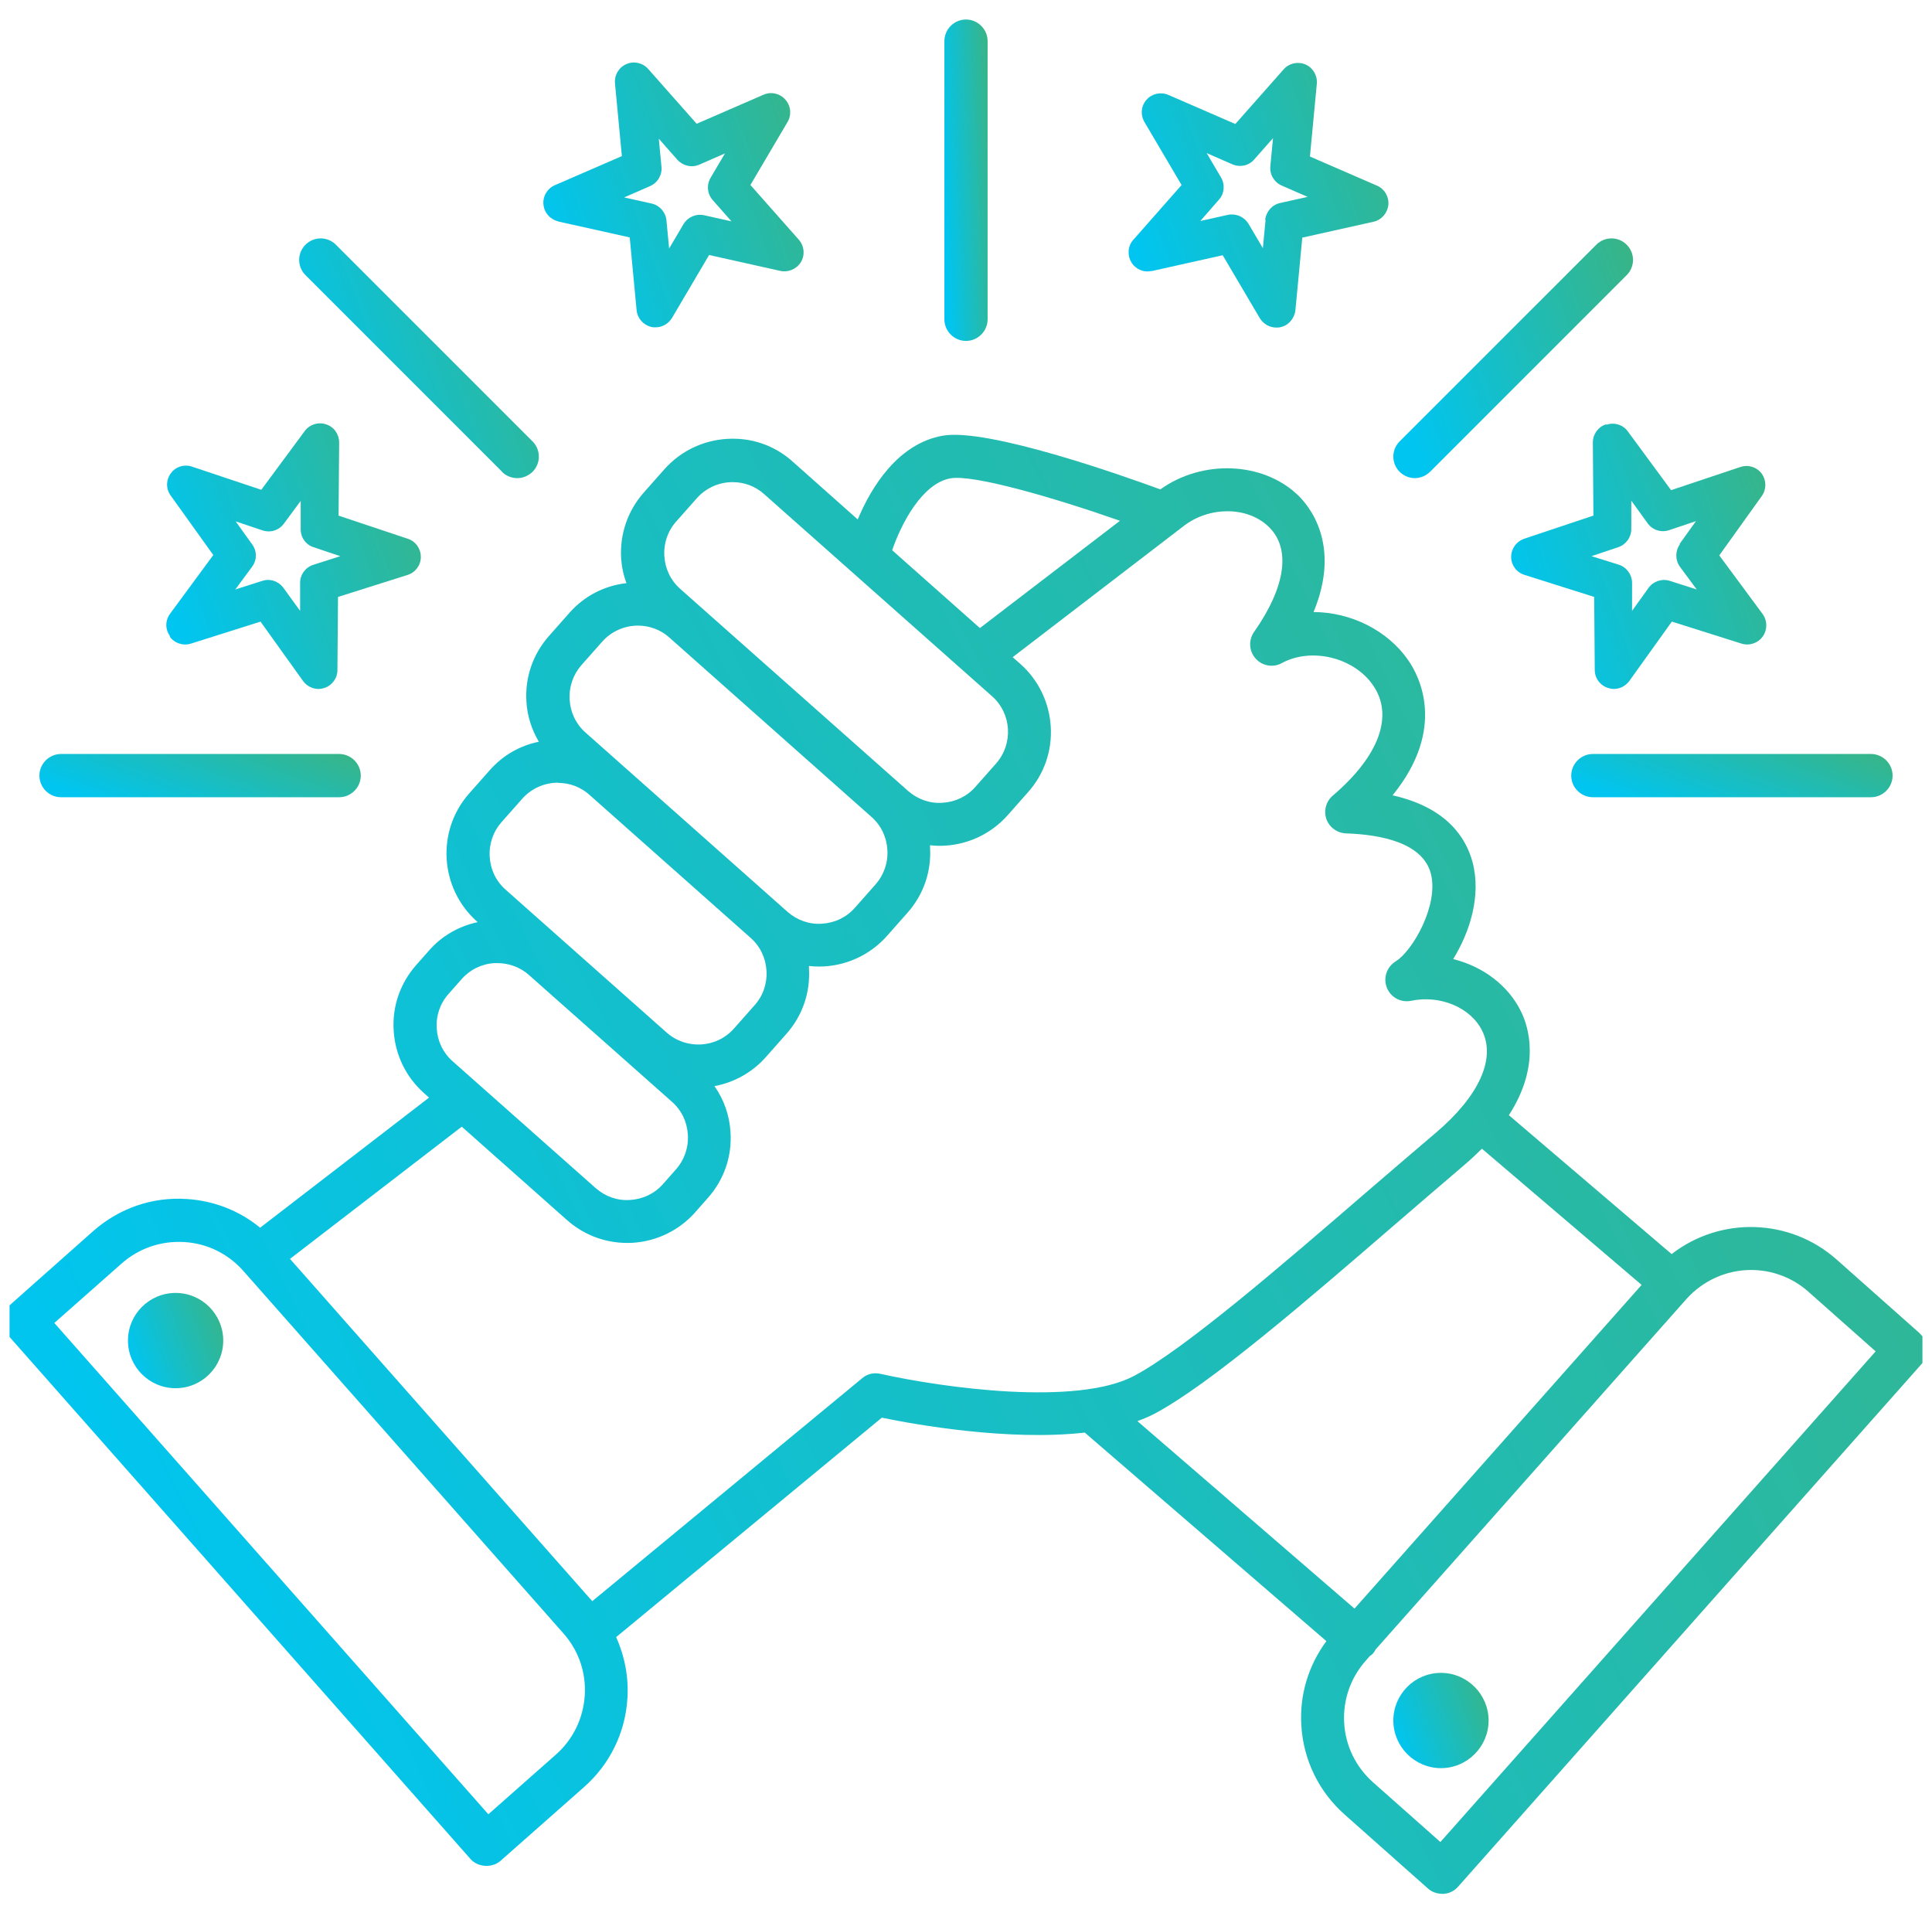 <svg width="101" height="100" viewBox="0 0 101 100" fill="none" xmlns="http://www.w3.org/2000/svg">
<g clip-path="url(#clip0_2286_1747)">
<path d="M100.37 69.7L96.01 65.83C93.57 63.67 89.94 63.57 87.39 65.55L78.88 58.29C80.56 55.69 79.9 53.66 79.52 52.88C78.86 51.52 77.54 50.52 75.97 50.13C76.83 48.73 77.45 46.83 76.98 45.06C76.64 43.79 75.64 42.21 72.8 41.57C75.65 38.07 74.18 35.31 73.62 34.51C72.54 32.95 70.63 32 68.67 31.99C70.14 28.44 68.42 26.41 67.82 25.85C65.99 24.13 62.85 24.01 60.66 25.58C58.7 24.86 51.66 22.37 49.3 22.77C46.94 23.18 45.55 25.46 44.84 27.15L41.43 24.12C40.49 23.28 39.29 22.86 38 22.94C36.74 23.02 35.58 23.58 34.74 24.52L33.66 25.74C32.82 26.69 32.4 27.9 32.47 29.17C32.5 29.62 32.59 30.05 32.75 30.48C31.6 30.61 30.55 31.15 29.78 32.02L28.7 33.24C27.86 34.19 27.44 35.4 27.52 36.67C27.56 37.41 27.79 38.13 28.17 38.77C27.18 38.97 26.29 39.48 25.61 40.25L24.53 41.47C22.8 43.42 22.98 46.42 24.93 48.16L24.97 48.2C23.99 48.41 23.11 48.91 22.44 49.67L21.76 50.44C20.92 51.39 20.5 52.6 20.58 53.87C20.66 55.14 21.22 56.29 22.16 57.13L22.43 57.37L13.6 64.17C12.51 63.28 11.19 62.76 9.76 62.67C7.97 62.55 6.23 63.15 4.87 64.35L0.52 68.21C0.3 68.41 0.16 68.69 0.14 68.98C0.12 69.28 0.22 69.57 0.42 69.79L24.59 97.16C24.98 97.61 25.73 97.65 26.17 97.26L30.53 93.41C31.88 92.22 32.69 90.57 32.8 88.77C32.87 87.67 32.66 86.57 32.21 85.57L46.1 74.1C47.84 74.46 52.7 75.33 56.71 74.88L69.34 85.78C68.4 87.05 67.93 88.6 68.03 90.19C68.14 91.99 68.94 93.64 70.29 94.84L74.65 98.71C74.85 98.89 75.11 98.99 75.45 98.99H75.46C75.76 98.97 76.03 98.84 76.23 98.61L100.46 71.29C100.87 70.83 100.83 70.12 100.37 69.71V69.7ZM98.05 70.64L75.3 96.28L71.78 93.16C70.88 92.36 70.34 91.26 70.27 90.06C70.2 88.86 70.6 87.7 71.4 86.8L71.6 86.57C71.65 86.53 71.72 86.49 71.79 86.41C71.85 86.34 71.88 86.28 71.91 86.22L88.16 67.9C89.02 66.94 90.25 66.38 91.54 66.38C92.64 66.38 93.71 66.78 94.53 67.51L98.05 70.63V70.64ZM30.57 88.62C30.49 89.82 29.96 90.92 29.05 91.72L25.53 94.83L2.84 69.15L6.36 66.04C7.27 65.24 8.42 64.85 9.63 64.92C10.83 64.99 11.93 65.53 12.73 66.44L29.45 85.37C30.25 86.27 30.65 87.43 30.57 88.64V88.62ZM46.64 28.76C47.12 27.36 48.21 25.26 49.7 25C50.88 24.8 54.95 25.96 58.55 27.22L51.29 32.78C51.29 32.78 51.25 32.81 51.23 32.83L46.64 28.76ZM30.96 83.69L15.16 65.8L24.14 58.89L29.64 63.77C30.58 64.6 31.78 65.03 33.07 64.96C34.33 64.88 35.49 64.32 36.33 63.38L37.01 62.61C37.85 61.66 38.27 60.45 38.19 59.19C38.14 58.31 37.85 57.48 37.35 56.77C38.38 56.58 39.33 56.05 40.03 55.26L41.11 54.04C41.95 53.09 42.37 51.88 42.29 50.61C42.29 50.57 42.29 50.53 42.29 50.49C42.47 50.51 42.64 50.52 42.81 50.52C44.17 50.52 45.46 49.94 46.36 48.93L47.44 47.71C48.28 46.76 48.7 45.55 48.62 44.28C48.62 44.25 48.62 44.22 48.62 44.18C48.79 44.2 48.95 44.21 49.12 44.21C50.48 44.21 51.77 43.63 52.67 42.62L53.75 41.4C54.59 40.45 55.01 39.24 54.93 37.97C54.85 36.71 54.29 35.55 53.35 34.71L52.94 34.35L61.86 27.51C63.2 26.46 65.19 26.46 66.3 27.51C67.5 28.64 67.23 30.65 65.56 33.03C65.26 33.46 65.29 34.03 65.64 34.42C65.98 34.81 66.56 34.91 67.01 34.66C68.55 33.82 70.78 34.36 71.78 35.82C72.87 37.4 72.11 39.51 69.67 41.59C69.32 41.89 69.19 42.38 69.34 42.81C69.49 43.24 69.9 43.54 70.36 43.56C72.15 43.62 74.37 44.03 74.8 45.66C75.23 47.29 73.85 49.71 72.96 50.25C72.5 50.54 72.3 51.11 72.5 51.62C72.7 52.13 73.23 52.42 73.77 52.31C75.3 51.99 76.9 52.67 77.49 53.89C78.2 55.35 77.32 57.29 75.06 59.21C73.94 60.16 72.72 61.21 71.45 62.3C67 66.14 61.96 70.49 59.3 71.91C56.29 73.51 49.31 72.54 46.03 71.81C45.69 71.73 45.33 71.81 45.07 72.04L30.94 83.71L30.96 83.69ZM52.07 39.91L50.99 41.13C50.55 41.63 49.94 41.92 49.27 41.96C48.62 42.01 47.97 41.78 47.47 41.34L35.56 30.78C35.06 30.34 34.77 29.73 34.73 29.06C34.69 28.39 34.91 27.75 35.35 27.26L36.43 26.04C36.9 25.51 37.58 25.2 38.3 25.2C38.91 25.2 39.5 25.42 39.95 25.83L51.86 36.39C52.89 37.3 52.98 38.88 52.07 39.91ZM33.35 32.7C33.96 32.7 34.55 32.92 35 33.33L45.56 42.7C46.06 43.14 46.35 43.75 46.39 44.42C46.43 45.09 46.21 45.73 45.77 46.23L44.69 47.45C44.25 47.95 43.64 48.24 42.97 48.28C42.32 48.33 41.67 48.1 41.17 47.66L30.61 38.29C30.11 37.85 29.82 37.24 29.78 36.57C29.74 35.9 29.96 35.26 30.4 34.76L31.48 33.54C31.95 33.01 32.63 32.7 33.35 32.7ZM29.17 40.92C29.78 40.92 30.37 41.14 30.82 41.55L39.24 49.02C39.74 49.46 40.03 50.07 40.07 50.74C40.11 51.41 39.89 52.05 39.45 52.54L38.37 53.76C37.46 54.79 35.88 54.88 34.85 53.97L26.43 46.5C25.93 46.06 25.64 45.45 25.6 44.78C25.56 44.11 25.78 43.47 26.22 42.97L27.3 41.75C27.77 41.22 28.45 40.91 29.17 40.91V40.92ZM25.85 50.34H26C26.61 50.34 27.2 50.56 27.65 50.96L35.13 57.59C35.63 58.03 35.92 58.64 35.96 59.31C36 59.98 35.78 60.62 35.34 61.12L34.66 61.89C34.22 62.39 33.61 62.68 32.94 62.72C32.28 62.77 31.64 62.54 31.14 62.1L23.66 55.47C23.16 55.03 22.87 54.42 22.83 53.75C22.79 53.08 23.01 52.44 23.45 51.95L24.13 51.18C24.57 50.68 25.18 50.38 25.85 50.34ZM76.53 60.91C76.86 60.63 77.17 60.34 77.47 60.04L85.82 67.16L70.81 84.08L59.46 74.28C59.79 74.16 60.1 74.03 60.38 73.88C63.26 72.35 68.4 67.91 72.94 63.99C74.2 62.91 75.41 61.86 76.53 60.91Z" fill="url(#paint0_linear_2286_1747)"/>
<path d="M50.5 17.82C51.12 17.82 51.63 17.309 51.63 16.689V2.15C51.63 1.53 51.12 1.02 50.5 1.02C49.88 1.02 49.37 1.53 49.37 2.15V16.689C49.37 17.309 49.88 17.82 50.5 17.82Z" fill="url(#paint1_linear_2286_1747)"/>
<path d="M73.96 24.991C74.26 24.991 74.54 24.871 74.76 24.661L85.04 14.381C85.48 13.941 85.48 13.231 85.04 12.791C84.6 12.351 83.89 12.351 83.45 12.791L73.17 23.071C72.73 23.511 72.73 24.221 73.17 24.661C73.38 24.871 73.67 24.991 73.97 24.991H73.96Z" fill="url(#paint2_linear_2286_1747)"/>
<path d="M26.24 24.661C26.45 24.871 26.74 24.991 27.04 24.991C27.34 24.991 27.62 24.871 27.84 24.661C28.28 24.221 28.28 23.511 27.84 23.071L17.56 12.791C17.12 12.351 16.41 12.351 15.97 12.791C15.53 13.231 15.53 13.941 15.97 14.381L26.25 24.661H26.24Z" fill="url(#paint3_linear_2286_1747)"/>
<path d="M82.14 40.54C82.14 41.16 82.65 41.67 83.27 41.67H97.81C98.43 41.67 98.94 41.16 98.94 40.54C98.94 39.92 98.43 39.41 97.81 39.41H83.27C82.65 39.41 82.14 39.92 82.14 40.54Z" fill="url(#paint4_linear_2286_1747)"/>
<path d="M3.19 41.67H17.73C18.35 41.67 18.86 41.16 18.86 40.54C18.86 39.92 18.35 39.41 17.73 39.41H3.19C2.57 39.41 2.06 39.92 2.06 40.54C2.06 41.16 2.57 41.67 3.19 41.67Z" fill="url(#paint5_linear_2286_1747)"/>
<path d="M29.19 11.579L32.92 12.409L33.28 16.209C33.32 16.639 33.63 16.989 34.05 17.089C34.12 17.109 34.2 17.109 34.27 17.109C34.62 17.109 34.95 16.919 35.13 16.619L37.07 13.329L40.79 14.159C41.21 14.249 41.64 14.069 41.87 13.699C42.09 13.329 42.05 12.859 41.76 12.529L39.23 9.669L41.17 6.379C41.39 6.009 41.35 5.539 41.06 5.209C40.77 4.879 40.31 4.779 39.92 4.949L36.42 6.469L33.89 3.609C33.6 3.279 33.14 3.179 32.75 3.349C32.35 3.519 32.11 3.929 32.15 4.359L32.51 8.159L29.01 9.679C28.61 9.849 28.37 10.259 28.41 10.689C28.45 11.119 28.76 11.469 29.18 11.569L29.19 11.579ZM34.43 7.239L35.41 8.349C35.7 8.669 36.15 8.779 36.55 8.609L37.9 8.019L37.15 9.289C36.93 9.659 36.97 10.129 37.26 10.459L38.24 11.569L36.8 11.249C36.38 11.159 35.95 11.349 35.73 11.719L34.98 12.989L34.84 11.519C34.8 11.089 34.49 10.739 34.07 10.639L32.63 10.319L33.98 9.729C34.38 9.559 34.62 9.149 34.58 8.719L34.44 7.249L34.43 7.239Z" fill="url(#paint6_linear_2286_1747)"/>
<path d="M60.2 14.171L63.92 13.341L65.86 16.631C66.04 16.931 66.37 17.121 66.72 17.121C66.79 17.121 66.87 17.121 66.94 17.101C67.36 17.011 67.67 16.651 67.72 16.221L68.08 12.421L71.8 11.591C72.22 11.501 72.53 11.141 72.58 10.711C72.62 10.281 72.38 9.871 71.98 9.701L68.48 8.181L68.84 4.381C68.88 3.951 68.64 3.541 68.25 3.371C67.85 3.201 67.39 3.301 67.11 3.621L64.58 6.481L61.08 4.961C60.68 4.791 60.22 4.891 59.94 5.211C59.65 5.531 59.61 6.001 59.83 6.381L61.77 9.671L59.25 12.531C58.96 12.851 58.92 13.321 59.14 13.701C59.36 14.071 59.79 14.261 60.21 14.161L60.2 14.171ZM66.16 11.501L66.02 12.971L65.27 11.701C65.09 11.401 64.76 11.211 64.41 11.211C64.34 11.211 64.26 11.211 64.19 11.231L62.75 11.551L63.72 10.441C64.01 10.121 64.05 9.651 63.83 9.271L63.08 8.001L64.43 8.591C64.83 8.761 65.29 8.661 65.57 8.331L66.55 7.221L66.41 8.691C66.37 9.121 66.61 9.531 67.01 9.701L68.36 10.291L66.92 10.611C66.5 10.701 66.19 11.061 66.14 11.491L66.16 11.501Z" fill="url(#paint7_linear_2286_1747)"/>
<path d="M8.87 33.271C9.12 33.621 9.57 33.771 9.98 33.641L13.62 32.491L15.84 35.591C16.03 35.851 16.33 36.011 16.65 36.011C16.75 36.011 16.85 35.991 16.95 35.961C17.36 35.831 17.64 35.451 17.64 35.021L17.67 31.201L21.31 30.051C21.72 29.921 22 29.541 22 29.111C22 28.681 21.73 28.291 21.32 28.161L17.7 26.951L17.73 23.131C17.73 22.701 17.46 22.311 17.05 22.181C16.64 22.041 16.19 22.181 15.93 22.531L13.66 25.601L10.04 24.391C9.63 24.251 9.18 24.391 8.93 24.741C8.67 25.091 8.67 25.561 8.93 25.911L11.15 29.011L8.89 32.081C8.63 32.431 8.63 32.901 8.89 33.251L8.87 33.271ZM15.69 30.461V31.931L14.82 30.731C14.63 30.471 14.33 30.311 14.01 30.311C13.91 30.311 13.81 30.331 13.71 30.361L12.3 30.811L13.18 29.621C13.44 29.271 13.44 28.801 13.18 28.451L12.32 27.251L13.72 27.721C14.14 27.861 14.58 27.721 14.84 27.371L15.72 26.181V27.651C15.71 28.081 15.98 28.471 16.39 28.601L17.79 29.071L16.38 29.521C15.97 29.651 15.69 30.031 15.69 30.461Z" fill="url(#paint8_linear_2286_1747)"/>
<path d="M83.95 22.18C83.54 22.32 83.27 22.7 83.27 23.13L83.3 26.95L79.68 28.16C79.27 28.3 79 28.68 79 29.11C79 29.54 79.28 29.92 79.7 30.05L83.34 31.2L83.37 35.02C83.37 35.45 83.65 35.83 84.07 35.96C84.17 35.99 84.27 36.01 84.37 36.01C84.69 36.01 84.99 35.85 85.18 35.59L87.4 32.49L91.04 33.64C91.45 33.77 91.9 33.62 92.15 33.27C92.4 32.92 92.4 32.45 92.15 32.1L89.88 29.03L92.1 25.93C92.35 25.58 92.35 25.11 92.1 24.76C91.84 24.41 91.4 24.27 90.98 24.41L87.36 25.62L85.1 22.55C84.85 22.2 84.4 22.06 83.98 22.2L83.95 22.18ZM87.82 28.45C87.57 28.8 87.57 29.27 87.82 29.62L88.7 30.81L87.29 30.36C86.88 30.23 86.43 30.38 86.18 30.73L85.32 31.93V30.45C85.31 30.02 85.03 29.64 84.61 29.51L83.2 29.07L84.6 28.6C85.01 28.46 85.28 28.08 85.28 27.65V26.17L86.14 27.36C86.4 27.71 86.84 27.85 87.26 27.71L88.66 27.24L87.8 28.44L87.82 28.45Z" fill="url(#paint9_linear_2286_1747)"/>
<path d="M9.18 72.56C10.556 72.56 11.67 71.445 11.67 70.07C11.67 68.695 10.556 67.58 9.18 67.58C7.805 67.58 6.69 68.695 6.69 70.07C6.69 71.445 7.805 72.56 9.18 72.56Z" fill="url(#paint10_linear_2286_1747)"/>
<path d="M75.33 87.439C73.95 87.439 72.84 88.559 72.84 89.93C72.84 91.299 73.96 92.419 75.33 92.419C76.7 92.419 77.82 91.299 77.82 89.93C77.82 88.559 76.7 87.439 75.33 87.439Z" fill="url(#paint11_linear_2286_1747)"/>
</g>
<defs>
<linearGradient id="paint0_linear_2286_1747" x1="14.14" y1="98.99" x2="236.856" y2="-8.58" gradientUnits="userSpaceOnUse">
<stop stop-color="#00C5F0"/>
<stop offset="1" stop-color="#809F00"/>
</linearGradient>
<linearGradient id="paint1_linear_2286_1747" x1="49.685" y1="17.82" x2="55.84" y2="17.516" gradientUnits="userSpaceOnUse">
<stop stop-color="#00C5F0"/>
<stop offset="1" stop-color="#809F00"/>
</linearGradient>
<linearGradient id="paint2_linear_2286_1747" x1="74.584" y1="24.991" x2="104.749" y2="13.947" gradientUnits="userSpaceOnUse">
<stop stop-color="#00C5F0"/>
<stop offset="1" stop-color="#809F00"/>
</linearGradient>
<linearGradient id="paint3_linear_2286_1747" x1="17.384" y1="24.991" x2="47.549" y2="13.947" gradientUnits="userSpaceOnUse">
<stop stop-color="#00C5F0"/>
<stop offset="1" stop-color="#809F00"/>
</linearGradient>
<linearGradient id="paint4_linear_2286_1747" x1="84.478" y1="41.67" x2="89.933" y2="26.822" gradientUnits="userSpaceOnUse">
<stop stop-color="#00C5F0"/>
<stop offset="1" stop-color="#809F00"/>
</linearGradient>
<linearGradient id="paint5_linear_2286_1747" x1="4.398" y1="41.67" x2="9.853" y2="26.822" gradientUnits="userSpaceOnUse">
<stop stop-color="#00C5F0"/>
<stop offset="1" stop-color="#809F00"/>
</linearGradient>
<linearGradient id="paint6_linear_2286_1747" x1="30.299" y1="17.109" x2="63.183" y2="5.275" gradientUnits="userSpaceOnUse">
<stop stop-color="#00C5F0"/>
<stop offset="1" stop-color="#809F00"/>
</linearGradient>
<linearGradient id="paint7_linear_2286_1747" x1="60.891" y1="17.121" x2="93.733" y2="5.311" gradientUnits="userSpaceOnUse">
<stop stop-color="#00C5F0"/>
<stop offset="1" stop-color="#809F00"/>
</linearGradient>
<linearGradient id="paint8_linear_2286_1747" x1="10.547" y1="36.011" x2="42.89" y2="24.662" gradientUnits="userSpaceOnUse">
<stop stop-color="#00C5F0"/>
<stop offset="1" stop-color="#809F00"/>
</linearGradient>
<linearGradient id="paint9_linear_2286_1747" x1="80.856" y1="36.01" x2="113.251" y2="24.6" gradientUnits="userSpaceOnUse">
<stop stop-color="#00C5F0"/>
<stop offset="1" stop-color="#809F00"/>
</linearGradient>
<linearGradient id="paint10_linear_2286_1747" x1="7.384" y1="72.56" x2="19.373" y2="68.171" gradientUnits="userSpaceOnUse">
<stop stop-color="#00C5F0"/>
<stop offset="1" stop-color="#809F00"/>
</linearGradient>
<linearGradient id="paint11_linear_2286_1747" x1="73.533" y1="92.419" x2="85.522" y2="88.03" gradientUnits="userSpaceOnUse">
<stop stop-color="#00C5F0"/>
<stop offset="1" stop-color="#809F00"/>
</linearGradient>
<clipPath id="clip0_2286_1747">
<rect width="100" height="100" fill="white" transform="translate(0.5)"/>
</clipPath>
</defs>
</svg>
